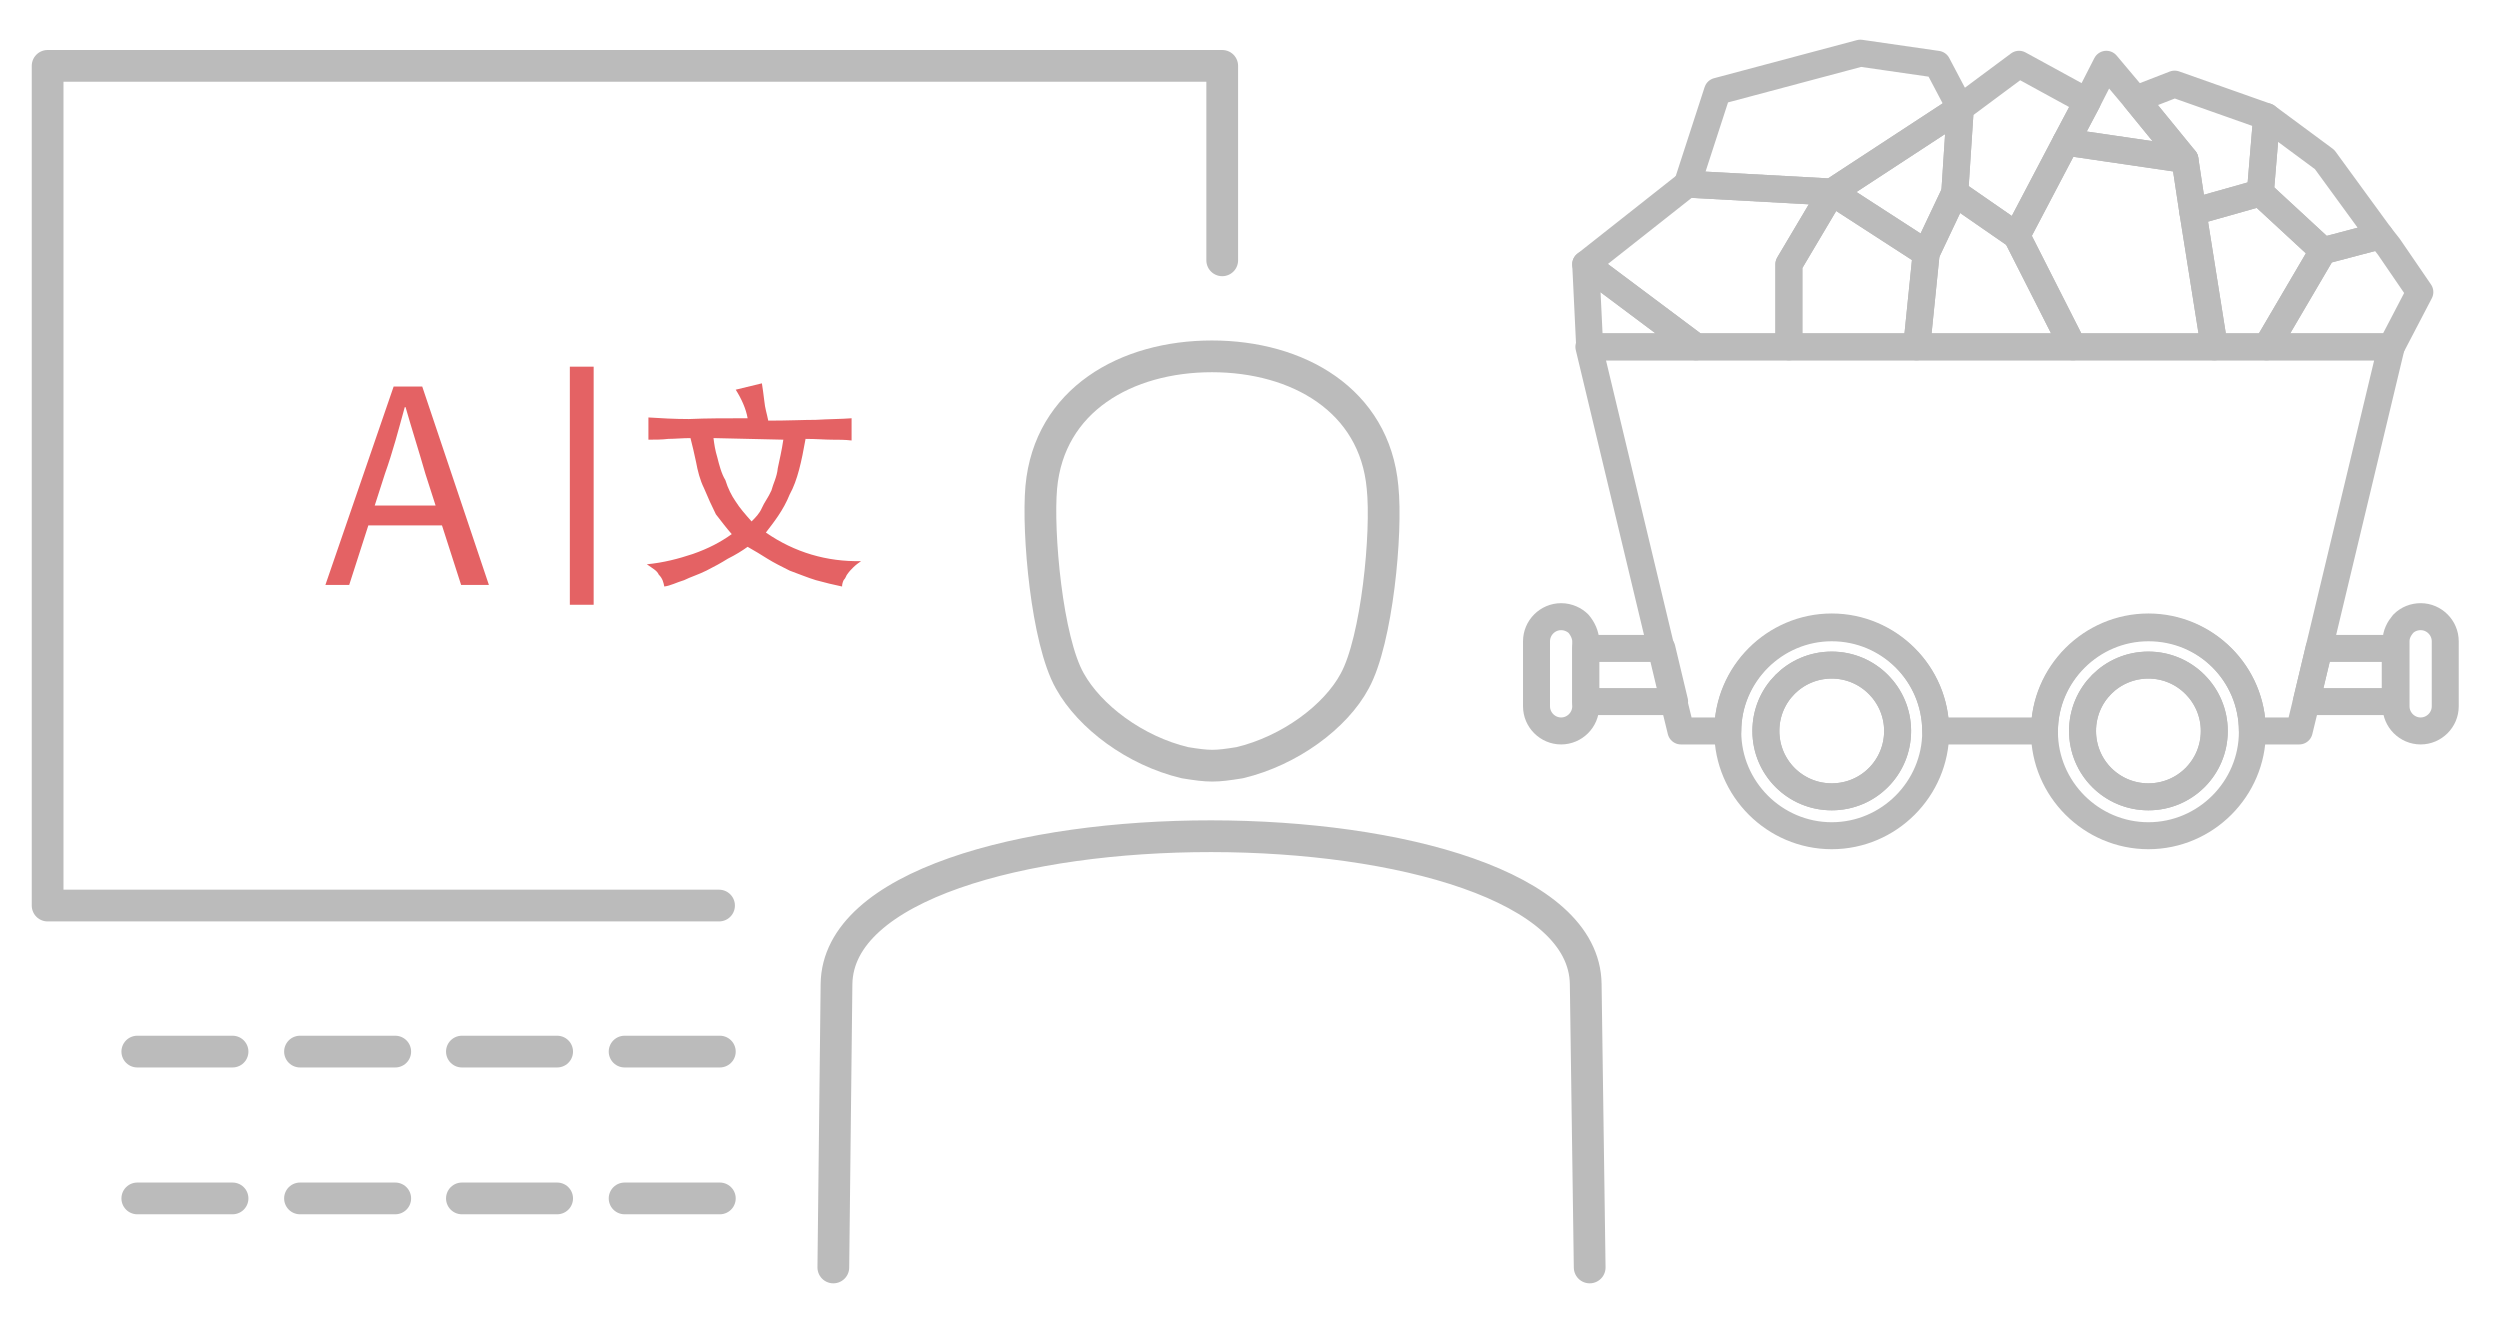 <?xml version="1.0" encoding="utf-8"?>
<!-- Generator: Adobe Illustrator 24.0.0, SVG Export Plug-In . SVG Version: 6.00 Build 0)  -->
<svg version="1.1" id="Layer_1" xmlns="http://www.w3.org/2000/svg" xmlns:xlink="http://www.w3.org/1999/xlink" x="0px" y="0px"
	 viewBox="0 0 315 166.6" style="enable-background:new 0 0 315 166.6;" xml:space="preserve">
<style type="text/css">
	
		.st0{fill-rule:evenodd;clip-rule:evenodd;fill:none;stroke:#BBBBBB;stroke-width:4;stroke-linecap:round;stroke-linejoin:round;stroke-miterlimit:22.926;}
	.st1{fill:none;stroke:#BBBBBB;stroke-width:3.4;stroke-linecap:round;stroke-linejoin:round;stroke-miterlimit:22.926;}
	.st2{fill:#E46264;}
	.st3{fill:none;stroke:#E46264;stroke-width:3;stroke-miterlimit:10;}
</style>
<path class="st0" d="M105,159.7l0.4-35.7c0.3-24.9,94.1-24.8,94.4,0l0.5,35.7 M174.2,61.4c-1-11-10.7-16.5-21.5-16.5
	c-10.8,0-20.5,5.5-21.5,16.5c-0.5,5.7,0.7,19.3,3.6,24.4c2.5,4.5,8.2,8.8,14.5,10.3c3.1,0.5,3.8,0.5,6.9,0
	c6.3-1.5,12.1-5.8,14.5-10.3C173.5,80.7,174.8,67.1,174.2,61.4L174.2,61.4z M90.6,114.1H6V8.3H154v24.5 M17.3,132.5h12 M37.8,132.5
	h12 M58.2,132.5h12 M78.7,132.5h12 M17.3,151h12 M37.8,151h12 M58.2,151h12 M78.7,151h12"/>
<g>
	<path class="st1" d="M199.8,80.8V89c0,1.7-1.4,3.1-3.1,3.1c-1.7,0-3.1-1.4-3.1-3.1v-8.2c0-1.7,1.4-3.1,3.1-3.1
		c0.9,0,1.7,0.4,2.2,0.9C199.4,79.2,199.8,80,199.8,80.8z"/>
	<polygon class="st1" points="211,88.4 199.8,88.4 199.8,81.7 209.4,81.7 	"/>
	<path class="st1" d="M230.8,79.1c-7.2,0-13.1,5.9-13.1,13.1c0,7.2,5.9,13.1,13.1,13.1c7.2,0,13.1-5.9,13.1-13.1
		C243.9,84.9,238,79.1,230.8,79.1z M230.8,100.4c-4.6,0-8.3-3.7-8.3-8.3c0-4.6,3.7-8.3,8.3-8.3c4.6,0,8.3,3.7,8.3,8.3
		C239.1,96.7,235.4,100.4,230.8,100.4z"/>
	<path class="st1" d="M239.1,92.1c0,4.6-3.7,8.3-8.3,8.3c-4.6,0-8.3-3.7-8.3-8.3c0-4.6,3.7-8.3,8.3-8.3
		C235.4,83.8,239.1,87.6,239.1,92.1z"/>
	<path class="st1" d="M308.1,80.8V89c0,1.7-1.4,3.1-3.1,3.1c-1.7,0-3.1-1.4-3.1-3.1v-8.2c0-0.9,0.4-1.6,0.9-2.2
		c0.6-0.6,1.4-0.9,2.2-0.9C306.7,77.7,308.1,79.1,308.1,80.8z"/>
	<path class="st1" d="M301.3,43.7l-9.1,38l-1.6,6.7l-0.9,3.7h-5.9c0-7.2-5.9-13.1-13.1-13.1c-7.2,0-13.1,5.9-13.1,13.1h-13.7
		c0-7.2-5.9-13.1-13.1-13.1c-7.2,0-13.1,5.9-13.1,13.1h-5.9l-0.9-3.7l-1.6-6.7l-9.1-38H301.3z"/>
	<polygon class="st1" points="301.8,81.7 301.8,88.4 290.6,88.4 292.2,81.7 	"/>
	<path class="st1" d="M270.7,79.1c-7.2,0-13.1,5.9-13.1,13.1c0,7.2,5.9,13.1,13.1,13.1c7.2,0,13.1-5.9,13.1-13.1
		C283.8,84.9,278,79.1,270.7,79.1z M270.7,100.4c-4.6,0-8.3-3.7-8.3-8.3c0-4.6,3.7-8.3,8.3-8.3c4.6,0,8.3,3.7,8.3,8.3
		C279,96.7,275.3,100.4,270.7,100.4z"/>
	<path class="st1" d="M279,92.1c0,4.6-3.7,8.3-8.3,8.3c-4.6,0-8.3-3.7-8.3-8.3c0-4.6,3.7-8.3,8.3-8.3C275.3,83.8,279,87.6,279,92.1z
		"/>
	<polygon class="st1" points="304.9,36.8 301.3,43.7 285.6,43.7 292.7,31.6 299.9,29.7 301,31.1 	"/>
	<polygon class="st1" points="299.9,29.7 292.7,31.6 284.8,24.3 285.6,14.7 292.9,20.1 	"/>
	<polygon class="st1" points="292.7,31.6 285.6,43.7 279,43.7 276.3,26.7 284.8,24.3 	"/>
	<polygon class="st1" points="285.6,14.7 284.8,24.3 276.3,26.7 275.3,20.1 269.1,12.5 274,10.6 	"/>
	<polygon class="st1" points="275.3,20.1 260.3,17.9 263,12.8 265.4,8.1 269.1,12.5 	"/>
	<polygon class="st1" points="263,12.8 260.3,17.9 254.1,29.7 246.3,24.3 247,13.6 254.4,8.1 	"/>
	<polygon class="st1" points="261.2,43.7 241.5,43.7 242.7,31.9 246.3,24.3 254.1,29.7 	"/>
	<polygon class="st1" points="247,13.6 230.8,24.2 212.6,23.2 216.4,11.5 234.4,6.7 244.1,8.1 	"/>
	<polygon class="st1" points="230.8,24.2 225.4,33.3 225.4,43.7 213.7,43.7 199.8,33.3 212.6,23.2 	"/>
	<polygon class="st1" points="213.7,43.7 200.3,43.7 199.8,33.3 	"/>
	<polygon class="st1" points="279,43.7 261.2,43.7 254.1,29.7 260.3,17.9 275.3,20.1 276.3,26.7 	"/>
	<polygon class="st1" points="247,13.6 246.3,24.3 242.7,31.9 230.8,24.2 	"/>
	<polygon class="st1" points="242.7,31.9 241.5,43.7 225.4,43.7 225.4,33.3 230.8,24.2 	"/>
</g>
<g>
	<g>
		<path class="st2" d="M49.6,48.7h3.6l8.4,25h-3.5l-4.5-14c-0.8-2.8-1.7-5.6-2.5-8.4H51c-0.8,2.9-1.5,5.6-2.5,8.4l-4.5,14H41
			L49.6,48.7z M45.8,63.7h11.6v2.5H45.8V63.7z"/>
	</g>
	<g>
		<path class="st2" d="M94.2,52.7c-0.2-1.2-0.8-2.5-1.5-3.6l3.3-0.8c0.1,0.7,0.2,1.3,0.3,2.2c0.1,1,0.3,1.5,0.5,2.5
			c2.5,0,4.5-0.1,6-0.1c1.6-0.1,3.3-0.1,4.5-0.2v2.8c-0.8-0.1-1.7-0.1-2.5-0.1s-2-0.1-3.3-0.1c-0.5,2.8-1,5.2-2,7
			c-0.8,2-2,3.5-3,4.8c3.6,2.5,7.7,3.7,12,3.6c-0.3,0.2-0.7,0.5-1,0.8c-0.2,0.2-0.5,0.5-0.7,0.8c-0.2,0.2-0.2,0.5-0.5,0.8
			c-0.1,0.2-0.2,0.5-0.2,0.8c-1-0.2-2.2-0.5-3.3-0.8c-1-0.3-2.2-0.8-3.3-1.2c-1-0.5-2-1-2.8-1.5c-0.8-0.5-1.6-1-2.5-1.5
			c-0.7,0.5-1.5,1-2.5,1.5c-0.8,0.5-1.7,1-2.7,1.5c-1,0.5-2,0.8-2.8,1.2c-1,0.3-1.7,0.7-2.5,0.8c-0.1-0.5-0.2-1-0.7-1.5
			c-0.2-0.5-0.8-0.8-1.5-1.3c2.1-0.2,4-0.7,5.8-1.3c2-0.7,3.5-1.5,4.9-2.5c-0.7-0.8-1.3-1.6-2-2.5c-0.5-1-1-2.1-1.5-3.3
			c-0.5-1-0.8-2.2-1-3.3c-0.2-1-0.5-2.2-0.7-3c-1,0-2,0.1-2.8,0.1c-0.8,0.1-1.7,0.1-2.5,0.1v-2.8c1.5,0.1,3.3,0.2,5.1,0.2
			C89,52.7,91.4,52.7,94.2,52.7z M89.9,55.2c0.1,0.8,0.2,1.5,0.5,2.5c0.2,0.8,0.5,2,1,2.8c0.3,1,0.8,2,1.3,2.7
			c0.5,0.8,1.2,1.6,2,2.5c0.5-0.5,1-1,1.3-1.7c0.3-0.7,0.8-1.3,1.2-2.2c0.2-0.8,0.7-1.7,0.8-2.8c0.2-1,0.5-2.2,0.7-3.6L89.9,55.2
			L89.9,55.2L89.9,55.2z"/>
	</g>
	<line class="st3" x1="73.3" y1="46.2" x2="73.3" y2="76.2"/>
</g>
</svg>

